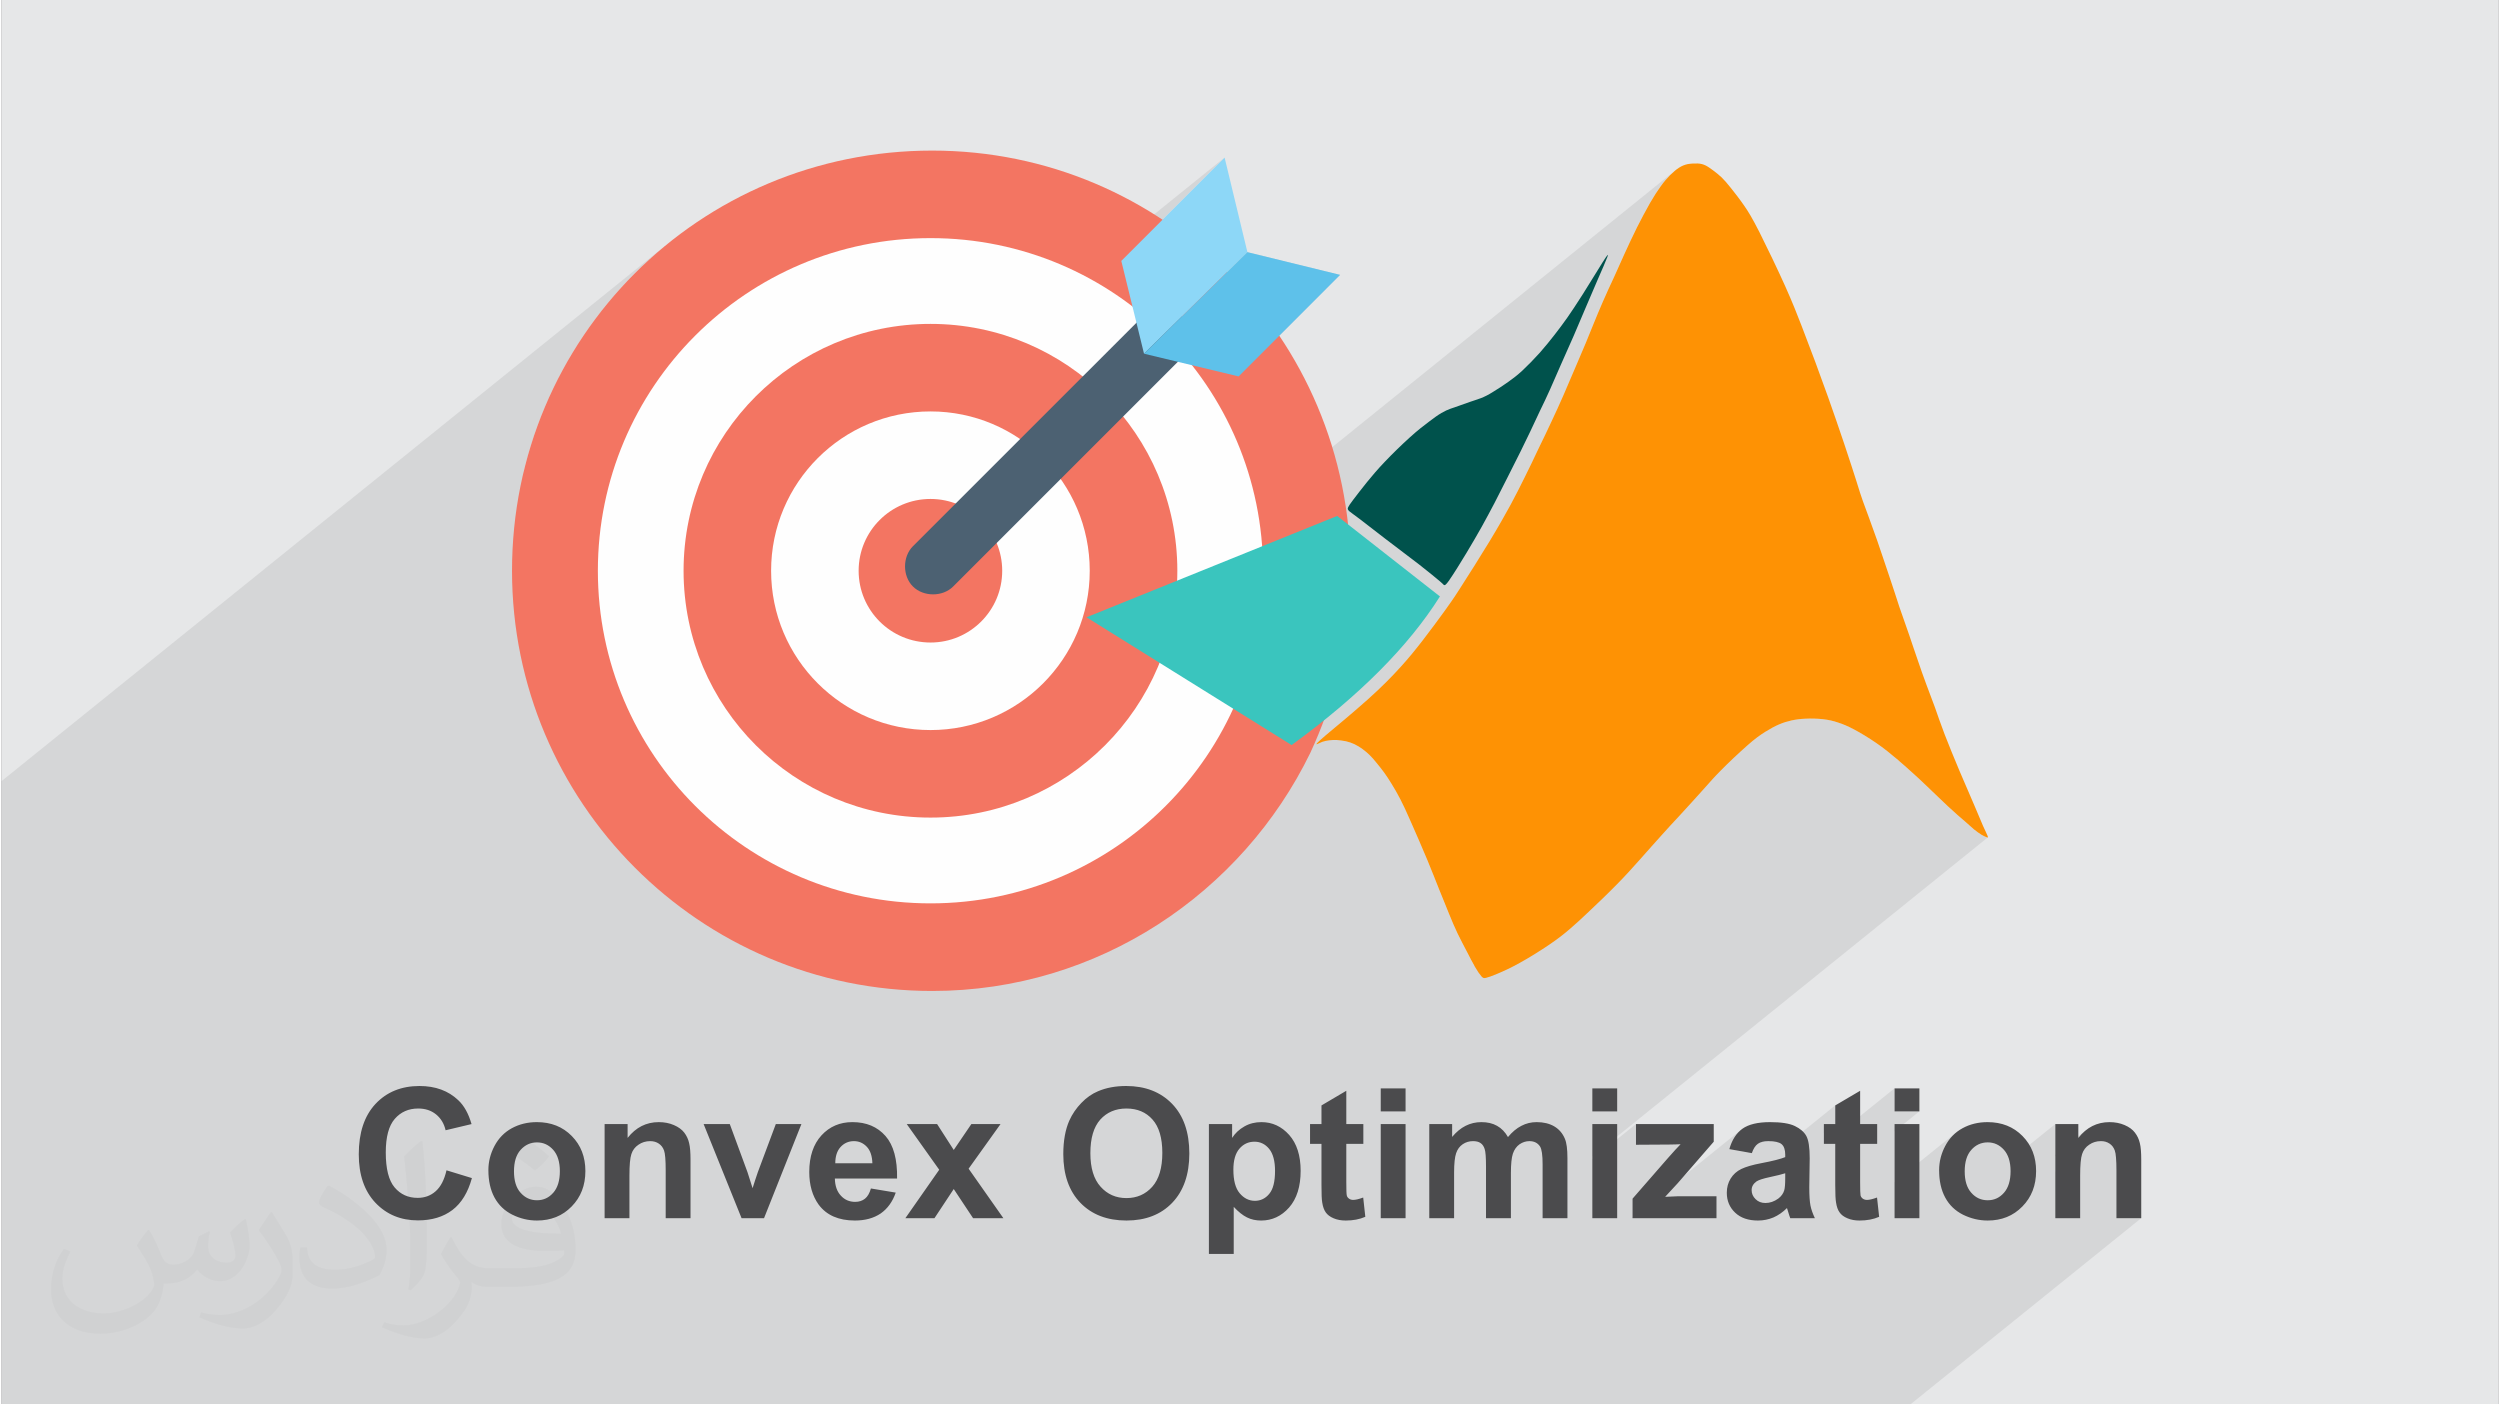 <?xml version="1.0" encoding="UTF-8"?>
<!DOCTYPE svg PUBLIC "-//W3C//DTD SVG 1.0//EN" "http://www.w3.org/TR/2001/REC-SVG-20010904/DTD/svg10.dtd">
<!-- Creator: CorelDRAW 2017 -->
<svg xmlns="http://www.w3.org/2000/svg" xml:space="preserve" width="356px" height="200px" version="1.0" style="shape-rendering:geometricPrecision; text-rendering:geometricPrecision; image-rendering:optimizeQuality; fill-rule:evenodd; clip-rule:evenodd"
viewBox="0 0 35600 20025"
 xmlns:xlink="http://www.w3.org/1999/xlink">
 <rect x="0" y="0" width="35600" height="20025" fill="#808080" stroke="none"/>
 <defs>
  <style type="text/css">
   <![CDATA[
    .fil11 {fill:#00524C}
    .fil10 {fill:#3AC5BE}
    .fil0 {fill:#E6E7E8}
    .fil12 {fill:#FE9204}
    .fil3 {fill:#4B4B4D;fill-rule:nonzero}
    .fil7 {fill:#4C6172;fill-rule:nonzero}
    .fil9 {fill:#5EC1EA;fill-rule:nonzero}
    .fil8 {fill:#8DD7F7;fill-rule:nonzero}
    .fil6 {fill:#D6DCE0;fill-rule:nonzero}
    .fil4 {fill:#F37562;fill-rule:nonzero}
    .fil5 {fill:#FEFEFE;fill-rule:nonzero}
    .fil1 {fill:#373435;fill-opacity:0.031}
    .fil2 {fill:black;fill-opacity:0.078}
   ]]>
  </style>
 </defs>
 <g id="Layer_x0020_1">
  <g id="_2579069540976">
   <path class="fil0" d="M0 0l35600 0 0 20025 -35600 0 0 -20025z"/>
   <path class="fil1" d="M2102 17538c67,103 111,202 155,311 31,64 48,183 198,183 44,0 107,-14 163,-45 63,-33 111,-82 135,-159l61 -201 145 -72 10 10c-19,76 -24,148 -24,206 0,169 145,233 262,233 68,0 128,-33 128,-95 0,-81 -34,-216 -78,-338 68,-68 136,-136 214,-191l12 6c34,144 53,286 53,381 0,92 -41,195 -75,263 -70,132 -194,237 -344,237 -114,0 -240,-57 -327,-163l-5 0c-83,101 -209,194 -412,194l-63 0c-10,134 -39,229 -82,313 -122,237 -480,404 -817,404 -470,0 -705,-272 -705,-632 0,-223 72,-431 184,-577l92 37c-70,134 -116,261 -116,385 0,338 274,499 591,499 293,0 657,-188 722,-404 -24,-237 -114,-348 -250,-565 42,-72 95,-144 160,-220l13 0 0 0zm5414 -1273c99,62 196,136 290,221 -53,74 -118,142 -201,201 -94,-76 -189,-142 -286,-212 66,-74 131,-146 197,-210zm51 925c-160,0 -291,105 -291,183 0,167 320,219 702,217 -48,-196 -215,-400 -411,-400zm-359 894c208,0 390,-6 528,-41 155,-39 286,-118 286,-171 0,-15 0,-31 -5,-46 -87,9 -186,9 -274,9 -281,0 -496,-64 -581,-223 -22,-43 -36,-93 -36,-148 0,-153 65,-303 181,-406 97,-84 204,-138 313,-138 196,0 354,159 463,408 60,136 101,292 101,490 0,132 -36,243 -118,326 -153,148 -434,204 -865,204l-197 0 0 0 -51 0c-106,0 -184,-19 -244,-66l-10 0c2,24 5,49 5,72 0,97 -32,220 -97,319 -192,286 -400,410 -579,410 -182,0 -405,-70 -606,-161l36 -70c66,27 155,45 279,45 325,0 751,-313 804,-617 -12,-25 -33,-58 -65,-93 -94,-113 -155,-208 -211,-307 49,-95 92,-171 134,-239l16 -2c139,282 265,445 546,445l43 0 0 0 204 0 0 0zm-1406 299c24,-130 26,-276 26,-412l0 -202c0,-377 -48,-925 -87,-1281 68,-75 163,-161 238,-219l21 6c51,449 64,971 64,1450 0,126 -5,250 -17,340 -8,114 -73,200 -214,332l-31 -14 0 0zm-1447 -596c7,177 94,317 397,317 189,0 349,-49 526,-133 31,-15 48,-33 48,-50 0,-111 -84,-257 -228,-391 -138,-126 -322,-237 -494,-311 -58,-25 -77,-52 -77,-76 0,-52 68,-159 123,-235l20 -2c196,103 416,255 579,426 148,157 240,315 240,488 0,128 -39,250 -102,361 -216,109 -446,191 -674,191 -276,0 -465,-129 -465,-434 0,-33 0,-85 12,-151l95 0 0 0zm-500 -502l172 278c63,103 121,214 121,391l0 227c0,183 -117,379 -306,572 -147,132 -278,188 -399,188 -180,0 -386,-56 -623,-159l26 -70c76,21 163,37 270,37 341,-2 690,-251 850,-556 19,-35 27,-68 27,-91 0,-35 -20,-74 -34,-109 -87,-165 -184,-315 -291,-453 56,-88 111,-173 172,-257l15 2 0 0z"/>
   <path class="fil2" d="M18751 10611l0 1 -4 -1 -1 -2 4 -6 9 -10 16 -16 24 -22 33 -30 44 -39 56 -47 66 -55 74 -62 79 -66 82 -70 84 -71 82 -71 78 -70 74 -67 69 -64 64 -61 60 -59 56 -57 52 -54 49 -53 46 -50 43 -49 42 -47 40 -47 39 -47 38 -47 39 -47 38 -49 39 -50 41 -53 40 -54 41 -53 40 -54 38 -52 37 -50 34 -46 31 -43 28 -39 26 -36 25 -35 25 -37 26 -38 29 -44 33 -50 38 -58 44 -69 50 -77 53 -83 55 -88 56 -90 57 -90 54 -89 52 -85 48 -80 44 -74 41 -70 38 -66 34 -61 33 -59 31 -55 29 -53 27 -51 26 -50 25 -48 25 -48 24 -47 24 -48 24 -48 24 -48 25 -49 24 -50 25 -51 25 -52 25 -51 25 -52 24 -52 24 -51 25 -51 24 -50 24 -50 24 -49 23 -48 23 -49 22 -47 22 -47 22 -46 21 -46 21 -46 21 -47 22 -47 21 -47 22 -49 22 -50 23 -52 23 -53 23 -54 23 -53 22 -53 22 -53 22 -51 21 -49 20 -47 19 -44 18 -43 18 -41 16 -39 16 -37 15 -36 15 -35 14 -34 14 -34 14 -33 13 -33 14 -33 13 -34 14 -34 14 -35 14 -36 15 -37 16 -38 17 -39 17 -40 17 -42 19 -42 18 -43 19 -43 19 -44 20 -45 21 -44 20 -45 20 -44 21 -44 20 -43 19 -42 19 -42 18 -41 19 -42 18 -41 19 -42 19 -43 20 -43 20 -45 21 -45 22 -46 22 -47 22 -47 23 -48 23 -47 23 -47 24 -47 24 -46 24 -46 23 -44 23 -43 23 -42 22 -40 22 -39 21 -36 20 -34 20 -32 19 -30 19 -29 18 -27 18 -26 18 -25 17 -23 16 -22 17 -21 17 -20 16 -19 17 -18 16 -18 16 -16 17 -17 17 -16 16 -15 17 -14 16 -13 -5969 4816 -11 -59 -53 -230 -64 -225 -74 -220 -85 -215 -95 -211 -105 -204 -114 -199 -17 -26 355 -285 1447 -1448 -1322 -324 -1047 844 -9 -5 -76 -21 -80 -7 -79 7 -76 21 -70 35 -39 31 -26 -22 -137 -107 -159 -651 1473 -1473 -2055 1658 -83 -43 -210 -95 -215 -84 -220 -75 -225 -64 -230 -53 -233 -42 -238 -30 -240 -18 -244 -6 -245 6 -240 18 -238 30 -233 42 -230 53 -225 64 -220 75 -216 84 -210 95 -204 105 -199 114 -193 124 -186 132 -179 141 -2780 2243 19 -84 81 -285 94 -279 107 -272 119 -265 132 -259 144 -251 156 -243 166 -235 178 -226 188 -217 198 -208 208 -198 217 -188 -9454 7627 0 8887 27215 0 3292 -2656 -354 0 0 -684 0 -52 -1 -47 -2 -42 -3 -37 -3 -33 -4 -28 -5 -23 -5 -18 -6 -15 -7 -15 -8 -14 -9 -13 -10 -12 -10 -11 -12 -10 -12 -9 -13 -8 -14 -8 -15 -6 -15 -5 -16 -4 -16 -3 -17 -1 -18 -1 -23 1 -23 2 -22 4 -21 6 -20 7 -20 9 -19 10 -19 12 -18 13 -465 375 0 -220 328 -265 46 -53 48 -45 -422 340 0 -439 -654 527 -8 -30 -13 -37 -16 -33 -19 -31 -22 -28 -24 -25 -26 -22 -27 -18 -28 -15 -30 -12 -31 -8 -32 -5 -34 -2 -34 2 -33 5 -31 8 -30 12 -29 15 -27 18 -506 409 -2 -18 -1 -57 1 -44 5 -44 6 -43 10 -43 12 -43 15 -42 18 -42 20 -42 23 -40 25 -38 28 -35 30 -33 32 -31 34 -27 -894 721 0 -724 354 -286 -354 0 0 -328 -981 791 -27 0 0 -151 162 -131 0 -266 -734 593 -8 -14 -10 -14 -12 -12 -14 -10 -17 -9 -20 -7 -22 -7 -26 -5 -28 -3 -30 -2 -34 -1 -23 1 -22 2 -20 3 -19 4 -18 5 -17 7 -15 7 -14 9 -151 122 -256 -46 15 -47 17 -45 20 -41 22 -38 25 -35 27 -31 29 -29 32 -25 -1567 1264 0 -267 502 -576 30 -34 28 -31 26 -29 24 -26 21 -24 20 -21 18 -19 16 -16 -16 1 -17 1 -19 1 -20 0 -21 1 -22 0 -23 1 -25 0 -473 3 0 -295 -622 502 0 -40 5639 -4549 -2 1 -3 0 -5 -1 -5 -2 -7 -2 -7 -3 -8 -3 -9 -4 -9 -5 -11 -5 -11 -6 -12 -7 -12 -8 -13 -9 -14 -9 -13 -9 -14 -10 -14 -10 -14 -11 -14 -11 -14 -12 -14 -12 -14 -12 -14 -13 -16 -14 -17 -15 -19 -17 -21 -19 -24 -20 -26 -22 -27 -24 -30 -26 -31 -28 -33 -30 -34 -31 -36 -33 -36 -34 -38 -35 -37 -36 -38 -36 -37 -36 -36 -36 -36 -34 -34 -32 -32 -32 -31 -29 -30 -28 -29 -26 -27 -25 -26 -24 -26 -24 -26 -23 -24 -22 -25 -22 -25 -22 -25 -23 -26 -23 -27 -24 -29 -24 -30 -26 -32 -27 -34 -28 -35 -28 -36 -29 -38 -30 -39 -29 -40 -29 -41 -29 -41 -28 -41 -27 -42 -26 -41 -26 -40 -24 -39 -22 -37 -21 -35 -19 -33 -17 -31 -15 -30 -14 -28 -12 -27 -12 -26 -10 -26 -10 -26 -8 -25 -8 -26 -8 -25 -7 -27 -6 -27 -6 -27 -5 -29 -4 -30 -4 -30 -3 -32 -3 -32 -1 -32 -1 -32 -1 -32 0 -31 1 -29 1 -28 1 -27 2 -26 3 -25 3 -24 3 -23 4 -22 4 -23 5 -21 5 -22 6 -22 6 -22 6 -22 7 -22 8 -23 9 -22 9 -23 10 -24 11 -24 12 -25 13 -24 14 -26 14 -26 16 -26 16 -27 17 -27 18 -29 20 -30 23 -33 25 -4004 3230 -4 -6 -13 -24 -14 -25 -13 -26 -15 -27 -14 -28 -15 -29 -15 -30 -16 -31 -17 -32 -17 -32 -17 -33 -17 -33 -17 -33 -17 -34 -16 -33 -16 -34 -15 -33 -15 -34 -15 -34 -15 -35 -15 -36 -16 -37 -15 -38 -17 -40 -17 -42 -18 -43 -18 -44 -18 -45 -18 -46 -19 -46 -18 -47 -19 -47 -19 -48 -19 -49 -20 -50 -21 -53 -23 -55 -24 -59 -25 -62 -28 -66 -29 -70 -31 -70 -30 -72 -31 -70 -30 -67 -28 -64 -26 -60 -24 -54 -21 -48 -19 -43 -18 -40 -17 -36 -16 -33 -16 -32 -16 -30 -15 -30 -16 -30 -16 -29 -16 -29 -16 -27 -16 -27 -15 -25 -16 -25 -14 -23 -14 -22 -13 -20 -13 -21 -13 -19 -13 -19 -13 -18 -13 -19 -14 -18 -14 -18 -13 -18 -14 -18 -14 -17 -13 -17 -13 -17 -14 -16 -12 -15 -12 -15 -13 -15 -12 -14 -12 -13 -12 -14 -12 -12 -13 -13 -12 -12 -12 -11 -13 -11 -12 -11 -13 -11 -13 -10 -14 -10 -13 -10 -14 -10 -15 -10 -14 -9 -15 -10 -15 -8 -14 -8 -15 -8 -14 -7 -15 -7 -15 -6 -14 -6 -15 -5 -15 -5 -15 -4 -15 -4 -16 -4 -16 -3 -16 -3 -16 -3 -17 -2 -16 -2 -17 -2 -15 -2 -16 -1 -15 -1 -15 0 -14 0 -14 1 -13 1 -13 1 -13 1 -13 2 -13 1 -13 2 -12 2 -12 3 -13 3 -12 3 -12 4 -13 4 -12 5 -12 5 -11 6 -11 4 -10 5 -9 4 -7 3 -6 1z"/>
   <g>
    <path class="fil3" d="M6344 16686l362 111c-56,204 -148,356 -278,455 -129,98 -293,148 -491,148 -246,0 -448,-84 -607,-252 -158,-168 -237,-398 -237,-690 0,-308 79,-547 238,-718 159,-170 369,-256 628,-256 227,0 411,68 552,202 85,79 147,193 190,341l-370 88c-22,-96 -68,-171 -137,-227 -70,-56 -154,-83 -253,-83 -138,0 -249,49 -335,148 -85,98 -128,257 -128,478 0,233 42,400 126,499 85,100 194,149 329,149 99,0 185,-31 257,-95 71,-63 123,-162 154,-298l0 0zm597 -4c0,-118 29,-233 87,-343 59,-111 141,-195 247,-253 107,-58 225,-87 357,-87 203,0 368,66 498,198 130,132 194,298 194,500 0,203 -65,372 -196,505 -131,134 -295,200 -494,200 -123,0 -240,-28 -351,-83 -112,-56 -196,-137 -255,-245 -58,-107 -87,-238 -87,-392l0 0zm365 19c0,133 31,235 94,305 64,72 141,107 234,107 92,0 169,-35 232,-107 62,-70 94,-173 94,-308 0,-131 -32,-233 -94,-303 -63,-71 -140,-107 -232,-107 -93,0 -170,36 -234,107 -63,70 -94,172 -94,306zm2517 668l-354 0 0 -684c0,-145 -8,-238 -23,-280 -15,-43 -40,-76 -74,-99 -35,-24 -76,-36 -124,-36 -62,0 -118,17 -167,51 -50,33 -83,78 -101,133 -19,56 -28,158 -28,308l0 607 -354 0 0 -1342 328 0 0 197c118,-150 266,-225 444,-225 79,0 151,14 216,42 65,28 114,64 148,108 33,44 57,93 69,149 14,55 20,135 20,238l0 833 0 0zm728 0l-541 -1342 373 0 252 685 73 229c20,-59 32,-97 37,-116 12,-37 24,-75 38,-113l256 -685 365 0 -533 1342 -320 0zm1844 -424l354 59c-45,130 -117,229 -214,297 -99,67 -221,101 -368,101 -234,0 -406,-76 -518,-228 -88,-123 -133,-277 -133,-464 0,-222 59,-396 174,-522 116,-126 263,-189 441,-189 199,0 356,66 472,198 115,131 170,333 165,606l-887 0c2,105 31,187 86,245 54,59 122,88 203,88 56,0 102,-15 140,-45 38,-30 66,-79 85,-146l0 0zm21 -359c-3,-103 -29,-182 -79,-235 -51,-54 -112,-81 -184,-81 -77,0 -141,29 -192,85 -50,56 -74,134 -74,231l529 0zm470 783l483 -691 -463 -651 433 0 237 369 251 -369 416 0 -455 636 496 706 -432 0 -276 -416 -275 416 -415 0 0 0zm2252 -914c0,-189 29,-348 85,-476 42,-94 100,-179 173,-254 72,-75 152,-131 239,-167 115,-49 248,-74 399,-74 273,0 491,85 655,254 164,170 246,406 246,708 0,299 -82,534 -244,703 -162,169 -380,253 -652,253 -275,0 -494,-84 -657,-252 -162,-168 -244,-400 -244,-695l0 0zm386 -13c0,210 48,369 145,477 97,109 220,163 369,163 150,0 272,-54 368,-161 96,-108 144,-269 144,-484 0,-212 -47,-371 -140,-475 -93,-105 -217,-157 -372,-157 -154,0 -278,53 -373,158 -94,106 -141,266 -141,479zm1690 -415l331 0 0 197c43,-67 100,-121 174,-163 73,-42 154,-62 244,-62 155,0 287,61 396,183 108,122 163,293 163,511 0,224 -55,398 -164,523 -110,124 -243,186 -399,186 -74,0 -141,-14 -201,-44 -60,-29 -124,-80 -190,-151l0 671 -354 0 0 -1851 0 0zm349 650c0,152 29,263 89,335 60,72 133,109 218,109 82,0 151,-34 205,-100 55,-66 82,-175 82,-326 0,-141 -28,-246 -84,-315 -56,-68 -126,-102 -209,-102 -87,0 -159,34 -216,101 -57,67 -85,166 -85,298l0 0zm1853 -650l0 282 -243 0 0 543c0,110 2,175 7,193 4,18 15,33 32,45 16,12 36,18 59,18 34,0 81,-11 143,-34l30 275c-82,36 -175,53 -279,53 -64,0 -122,-10 -173,-32 -51,-21 -88,-50 -112,-84 -24,-34 -41,-80 -50,-139 -8,-41 -11,-125 -11,-251l0 -587 -163 0 0 -282 163 0 0 -266 354 -209 0 475 243 0zm248 -181l0 -328 354 0 0 328 -354 0zm0 1523l0 -1342 354 0 0 1342 -354 0zm692 -1342l326 0 0 183c117,-141 256,-211 417,-211 86,0 161,17 224,53 63,35 115,89 155,160 59,-71 122,-125 191,-160 68,-36 141,-53 218,-53 98,0 181,20 250,60 68,40 119,98 152,176 25,57 37,149 37,277l0 857 -354 0 0 -766c0,-133 -12,-219 -37,-257 -33,-50 -83,-76 -151,-76 -50,0 -97,15 -141,45 -43,31 -75,75 -95,134 -19,58 -28,150 -28,277l0 643 -355 0 0 -734c0,-130 -6,-215 -19,-252 -12,-38 -31,-67 -58,-85 -26,-19 -63,-28 -108,-28 -55,0 -104,15 -147,44 -44,30 -75,72 -94,128 -19,55 -29,147 -29,276l0 651 -354 0 0 -1342 0 0zm2325 -181l0 -328 354 0 0 328 -354 0zm0 1523l0 -1342 354 0 0 1342 -354 0zm573 0l0 -279 502 -576c83,-94 143,-160 183,-200 -41,3 -96,4 -163,5l-473 3 0 -295 1109 0 0 251 -512 590 -181 196c99,-5 160,-8 183,-8l549 0 0 313 -1197 0 0 0zm1701 -928l-321 -57c37,-131 99,-228 187,-291 89,-63 220,-94 394,-94 158,0 276,18 354,56 77,37 132,85 163,142 32,58 48,164 48,318l-6 413c0,118 6,205 17,261 11,56 33,116 63,180l-351 0c-9,-23 -21,-58 -34,-104 -6,-21 -10,-35 -13,-41 -60,60 -125,104 -193,134 -69,29 -143,44 -221,44 -137,0 -246,-37 -325,-112 -79,-75 -119,-169 -119,-284 0,-75 18,-143 55,-203 36,-58 86,-104 152,-136 65,-31 159,-59 281,-82 166,-31 281,-61 345,-87l0 -36c0,-69 -17,-118 -51,-148 -34,-29 -98,-44 -191,-44 -63,0 -113,13 -148,38 -36,25 -64,69 -86,133l0 0zm476 287c-46,15 -118,33 -216,54 -99,21 -163,42 -193,62 -46,33 -70,74 -70,124 0,50 19,93 56,129 37,37 84,55 141,55 64,0 125,-21 183,-63 43,-33 71,-71 85,-118 9,-30 14,-88 14,-173l0 -70 0 0zm1311 -701l0 282 -243 0 0 543c0,110 2,175 6,193 5,18 16,33 32,45 17,12 37,18 60,18 33,0 81,-11 143,-34l30 275c-82,36 -175,53 -280,53 -63,0 -121,-10 -172,-32 -51,-21 -89,-50 -112,-84 -25,-34 -41,-80 -50,-139 -8,-41 -12,-125 -12,-251l0 -587 -162 0 0 -282 162 0 0 -266 355 -209 0 475 243 0 0 0zm248 -181l0 -328 354 0 0 328 -354 0zm0 1523l0 -1342 354 0 0 1342 -354 0zm635 -687c0,-118 29,-233 87,-343 58,-111 141,-195 247,-253 106,-58 225,-87 356,-87 203,0 369,66 499,198 130,132 194,298 194,500 0,203 -65,372 -196,505 -131,134 -295,200 -494,200 -123,0 -240,-28 -352,-83 -111,-56 -196,-137 -254,-245 -58,-107 -87,-238 -87,-392zm365 19c0,133 31,235 94,305 63,72 141,107 234,107 92,0 169,-35 232,-107 62,-70 94,-173 94,-308 0,-131 -32,-233 -94,-303 -63,-71 -140,-107 -232,-107 -93,0 -171,36 -234,107 -63,70 -94,172 -94,306zm2517 668l-354 0 0 -684c0,-145 -8,-238 -23,-280 -15,-43 -40,-76 -74,-99 -35,-24 -76,-36 -124,-36 -63,0 -118,17 -167,51 -50,33 -83,78 -101,133 -19,56 -28,158 -28,308l0 607 -354 0 0 -1342 328 0 0 197c118,-150 266,-225 444,-225 79,0 151,14 216,42 65,28 114,64 147,108 34,44 57,93 70,149 14,55 20,135 20,238l0 833z"/>
    <g>
     <path class="fil4" d="M19234 8465c-50,822 -250,1570 -574,2269 -972,1997 -3020,3395 -5391,3395 -3320,0 -5991,-2696 -5991,-5991 0,-3320 2671,-5991 5991,-5991 3292,0 5959,2665 5965,5979l0 339z"/>
     <path class="fil5" d="M13245 3395c2619,0 4741,2123 4741,4743 0,2619 -2122,4742 -4741,4742 -2620,0 -4743,-2123 -4743,-4742 0,-2620 2123,-4743 4743,-4743z"/>
     <path class="fil4" d="M13245 4618c1943,0 3519,1576 3519,3520 0,1944 -1576,3519 -3519,3519 -1945,0 -3521,-1575 -3521,-3519 0,-1944 1576,-3520 3521,-3520z"/>
     <path class="fil5" d="M13245 5866c1253,0 2270,1017 2270,2272 0,1254 -1017,2271 -2270,2271 -1256,0 -2273,-1017 -2273,-2271 0,-1255 1017,-2272 2273,-2272z"/>
     <path class="fil4" d="M13245 7114c564,0 1022,459 1022,1024 0,565 -458,1023 -1022,1023 -567,0 -1025,-458 -1025,-1023 0,-565 458,-1024 1025,-1024z"/>
     <path class="fil6" d="M17625 9958l-88 -298 -1003 -269c93,-247 162,-506 198,-776l1006 272 219 -211c-52,449 -164,879 -332,1282z"/>
     <path class="fil7" d="M16838 4518c-150,-149 -424,-149 -573,0l-3271 3270c-150,150 -150,425 0,574 150,150 425,150 574,0l3270 -3270c151,-149 151,-424 0,-574z"/>
     <path class="fil8" d="M17763 3595l-1474 1448 -324 -1323 1473 -1473 325 1348z"/>
     <path class="fil9" d="M17638 5367l1447 -1448 -1322 -324 -1474 1448 1349 324z"/>
     <g>
      <path class="fil10" d="M19043 7356l1465 1148c-449,712 -1152,1419 -2115,2119l-2924 -1822 3574 -1445 0 0z"/>
      <path class="fil11" d="M20643 8269c57,-81 161,-248 245,-388 85,-141 150,-254 215,-369 63,-115 126,-230 186,-346 59,-114 117,-227 180,-354 64,-126 134,-266 189,-376 54,-110 93,-190 136,-280 43,-91 91,-194 139,-296 49,-102 99,-203 146,-310 48,-108 95,-219 152,-347 57,-129 122,-273 184,-415 61,-141 119,-277 175,-411 56,-132 112,-261 169,-394 58,-132 117,-267 137,-321 19,-55 -1,-28 -72,83 -70,112 -190,309 -283,456 -93,146 -157,242 -217,328 -60,85 -116,160 -179,241 -63,81 -132,167 -213,259 -82,91 -176,187 -250,256 -74,68 -128,108 -196,157 -69,49 -154,106 -222,146 -66,42 -117,67 -170,88 -53,20 -108,37 -161,55 -55,19 -109,40 -155,55 -46,17 -83,28 -121,42 -38,14 -78,31 -127,60 -50,29 -107,70 -179,125 -73,55 -160,121 -272,223 -113,102 -252,237 -358,349 -106,111 -178,197 -253,289 -74,92 -150,190 -196,251 -46,61 -63,87 -72,106 -9,19 -10,32 12,55 24,21 70,51 151,113 82,62 200,155 355,274 153,117 343,260 489,372 145,114 246,196 297,240 53,45 57,52 59,55 2,2 2,0 8,2 5,2 16,8 73,-73l-1 0 0 0z"/>
      <path class="fil12" d="M18751 10611c14,-2 46,-20 78,-33 33,-12 65,-18 100,-22 34,-5 69,-7 110,-5 40,3 87,10 129,18 42,10 80,22 120,41 39,18 78,43 116,70 36,26 70,55 102,86 33,33 65,69 98,111 35,42 73,90 109,139 35,49 68,98 106,161 40,63 84,141 126,222 42,81 81,165 147,316 67,151 161,367 233,539 71,171 120,298 170,423 50,125 99,247 143,353 43,105 79,191 122,281 43,89 92,180 134,261 42,81 77,152 113,212 34,60 69,110 93,137 23,25 34,28 65,21 32,-8 82,-24 161,-58 79,-33 185,-80 321,-156 137,-75 302,-179 427,-264 123,-84 205,-149 284,-217 80,-67 155,-138 272,-248 116,-109 273,-259 399,-388 127,-128 223,-236 332,-358 108,-121 226,-256 314,-352 86,-97 142,-156 244,-266 102,-110 249,-273 348,-383 99,-110 148,-169 250,-271 101,-103 256,-249 370,-349 114,-101 190,-154 260,-198 70,-44 137,-80 198,-106 61,-26 118,-43 176,-56 59,-13 121,-22 198,-25 76,-4 170,-2 250,7 81,9 149,25 216,48 69,22 136,50 227,98 91,48 207,118 316,193 110,75 212,159 295,229 83,70 145,127 211,186 68,61 138,125 227,211 89,84 196,190 292,279 96,90 181,163 241,214 59,52 92,83 129,114 36,30 76,56 108,77 33,19 58,29 74,35 15,6 21,6 12,-19 -9,-24 -34,-73 -65,-142 -30,-71 -68,-163 -125,-295 -57,-132 -133,-306 -210,-488 -77,-182 -154,-372 -214,-526 -59,-155 -100,-276 -138,-384 -40,-110 -79,-209 -120,-320 -42,-111 -86,-238 -125,-353 -41,-115 -75,-222 -119,-350 -45,-129 -98,-281 -144,-412 -44,-133 -79,-247 -136,-414 -55,-168 -132,-388 -182,-538 -53,-149 -82,-228 -112,-311 -30,-81 -61,-165 -89,-242 -27,-77 -50,-147 -90,-278 -42,-130 -102,-320 -176,-539 -73,-219 -160,-467 -229,-663 -70,-195 -122,-338 -182,-500 -62,-162 -130,-344 -195,-514 -66,-170 -127,-328 -235,-569 -108,-241 -264,-565 -367,-770 -104,-204 -157,-291 -219,-380 -61,-89 -133,-181 -188,-250 -54,-68 -93,-113 -133,-152 -41,-39 -83,-71 -120,-99 -39,-28 -72,-53 -106,-70 -35,-17 -69,-27 -113,-29 -45,-2 -100,1 -145,9 -46,10 -82,25 -123,51 -41,26 -85,64 -130,109 -44,44 -87,94 -132,157 -47,64 -96,141 -153,239 -57,100 -121,221 -185,347 -62,126 -123,255 -176,372 -54,117 -99,222 -151,336 -53,114 -111,238 -160,352 -50,116 -95,222 -133,317 -38,95 -72,178 -110,270 -38,92 -82,194 -137,322 -55,128 -119,281 -179,418 -59,136 -114,254 -172,378 -58,124 -120,255 -187,391 -64,136 -132,279 -197,408 -64,131 -125,249 -199,388 -76,139 -165,298 -298,518 -133,220 -311,500 -421,671 -108,169 -151,227 -230,337 -79,108 -195,267 -302,405 -105,136 -199,252 -318,383 -120,133 -265,282 -470,465 -203,182 -466,399 -601,512 -133,115 -139,127 -125,126l0 0 0 -1z"/>
     </g>
    </g>
   </g>
  </g>
 </g>
</svg>
